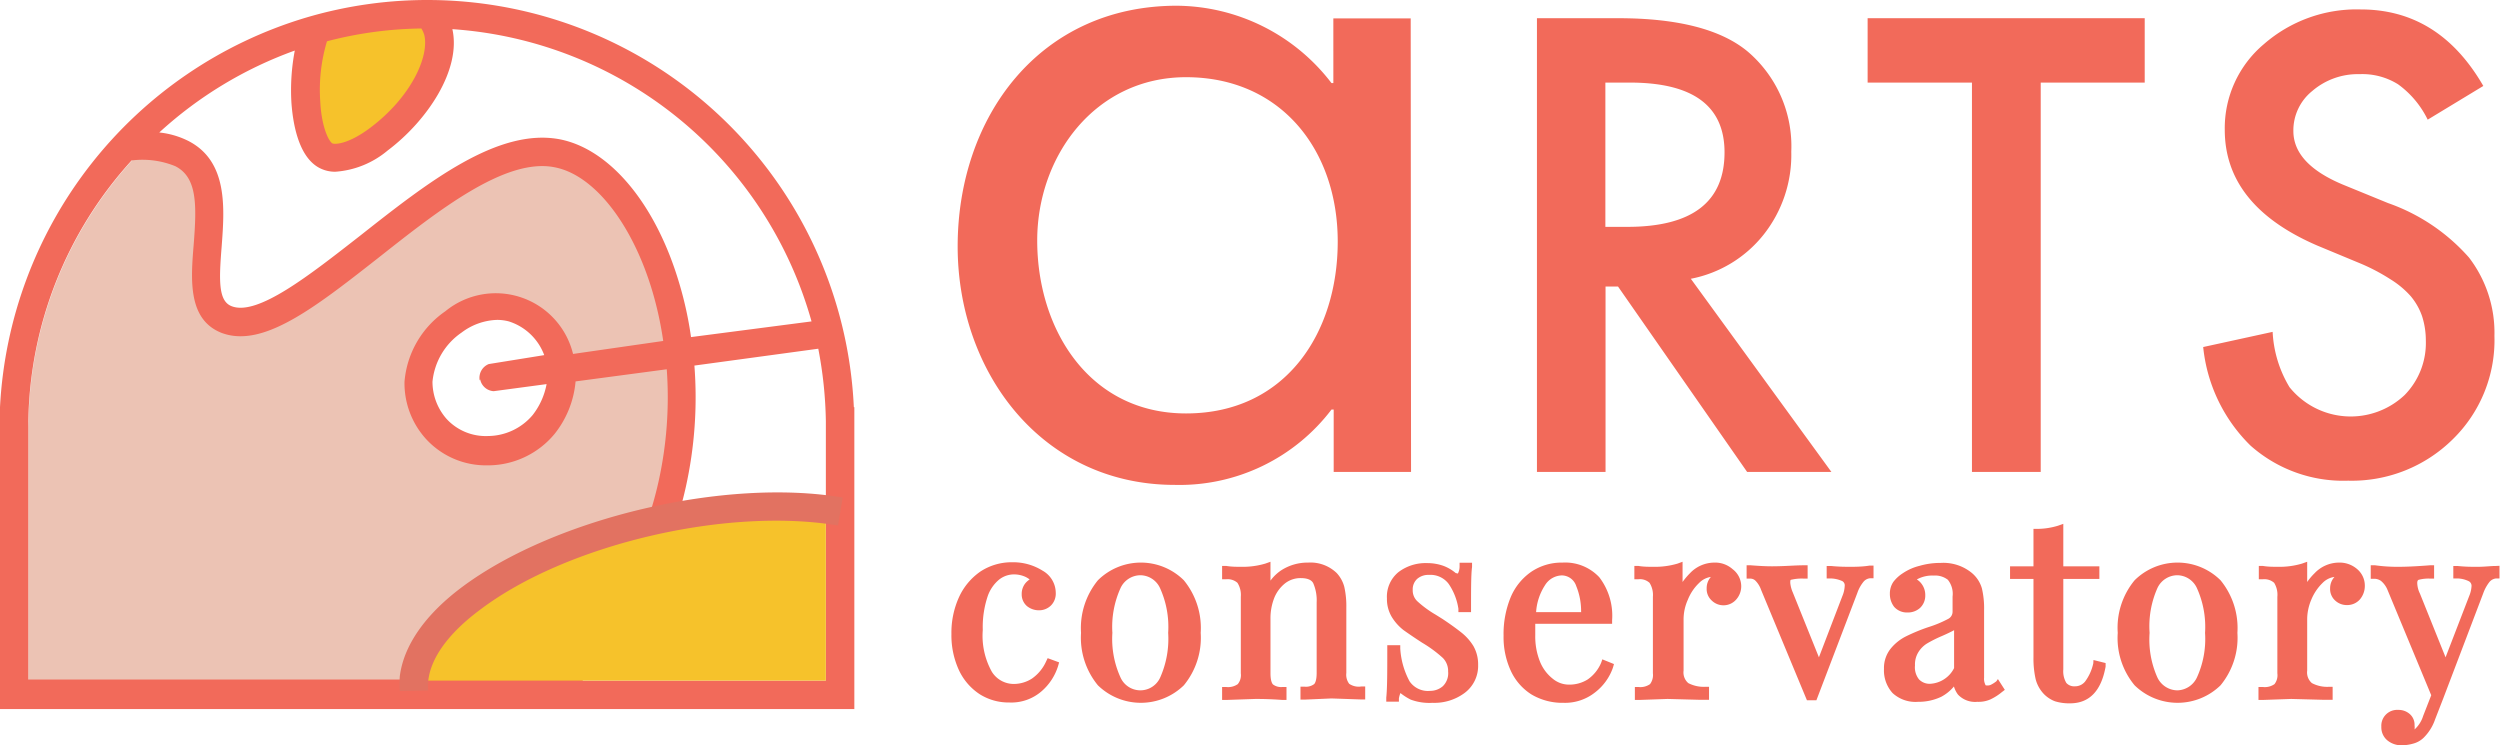 <?xml version="1.0" encoding="UTF-8"?> <svg xmlns="http://www.w3.org/2000/svg" viewBox="0 0 148.33 44.23"><defs><style>.cls-1{fill:#f26a5a}.cls-3{fill:#f6c22b}</style></defs><g id="Layer_2" data-name="Layer 2"><g id="Artwork"><path class="cls-1" d="M83.72 28h-4.59v-3.7H79a11.33 11.33 0 01-9.29 4.47c-7.91 0-12.89-6.7-12.89-14.15 0-7.69 4.87-14.28 13-14.28A11.65 11.65 0 0179 4.93h.11V1.09h4.59zM61.54 14.27c0 5.28 3.09 10.26 8.83 10.26 5.9 0 9-4.76 9-10.2s-3.38-9.75-9-9.75c-5.37 0-8.83 4.65-8.83 9.69zm38.78 2.27L108.66 28h-5L96 17h-.74v11h-4.07V1.08H96q5.34 0 7.72 2A7.38 7.38 0 01106.28 9a7.61 7.61 0 01-1.64 4.92 7.27 7.27 0 01-4.32 2.62zm-5.07-3.08h1.3c3.85 0 5.77-1.48 5.77-4.42q0-4.14-5.62-4.14h-1.45zm25.83-8.56V28H117V4.9h-6.19V1.08h16.44V4.9zm26.26.2l-3.3 2a5.62 5.62 0 00-1.76-2.1 4 4 0 00-2.28-.6 4.15 4.15 0 00-2.81 1 3 3 0 00-1.12 2.37c0 1.32 1 2.37 2.93 3.18l2.69 1.1a11.44 11.44 0 014.8 3.23 7.33 7.33 0 011.51 4.65 8.22 8.22 0 01-2.48 6.14 8.52 8.52 0 01-6.2 2.45 8.29 8.29 0 01-5.79-2.08 9.53 9.53 0 01-2.81-5.85l4.12-.9a7 7 0 001 3.28 4.66 4.66 0 006.83.47 4.41 4.41 0 001.26-3.23 4.72 4.72 0 00-.22-1.44 3.76 3.76 0 00-.68-1.2 5.39 5.39 0 00-1.2-1 11.65 11.65 0 00-1.74-.92l-2.6-1.08Q132 12.2 132 7.7a6.51 6.51 0 012.32-5.08 8.37 8.37 0 015.74-2.06c3.11 0 5.53 1.51 7.28 4.54zM62.06 39.26a2.47 2.47 0 01-.83 1 2 2 0 01-1.06.32 1.53 1.53 0 01-1.32-.72 4.38 4.38 0 01-.54-2.48 5.76 5.76 0 01.29-2 2.22 2.22 0 01.69-1 1.43 1.43 0 01.87-.3 1.65 1.65 0 01.69.15 1.4 1.4 0 01.24.15 1.21 1.21 0 00-.24.21 1 1 0 00-.23.66.91.91 0 00.31.71 1.12 1.12 0 00.72.25 1 1 0 00.71-.29 1 1 0 00.28-.75 1.52 1.52 0 00-.78-1.31 3.28 3.28 0 00-1.81-.5 3.37 3.37 0 00-1.88.55 3.73 3.73 0 00-1.27 1.52 5.1 5.1 0 00-.45 2.19 4.94 4.94 0 00.44 2.13 3.44 3.44 0 001.24 1.44 3.21 3.21 0 001.75.49 2.74 2.74 0 001.9-.65 3.25 3.25 0 001-1.52l.06-.21-.68-.25zm8.18-4.83a3.62 3.62 0 00-5.1 0 4.47 4.47 0 00-1 3.12 4.44 4.44 0 001 3.11 3.65 3.65 0 005.1 0 4.44 4.44 0 001-3.11 4.47 4.47 0 00-1-3.12zM66 37.55a5.58 5.58 0 01.48-2.65 1.31 1.31 0 011.18-.77 1.3 1.3 0 011.17.77 5.58 5.58 0 01.48 2.65 5.65 5.65 0 01-.47 2.64 1.29 1.29 0 01-2.36 0 5.5 5.5 0 01-.48-2.64zm14.05 3.02a.89.89 0 01-.17-.64v-3.87a5.18 5.18 0 00-.12-1.24 1.93 1.93 0 00-.45-.82 2.24 2.24 0 00-1.7-.62 2.88 2.88 0 00-1.58.45 2.53 2.53 0 00-.65.62v-1.12l-.31.11a4.71 4.71 0 01-1.43.19c-.28 0-.57 0-.87-.05h-.26v.79h.23a.88.88 0 01.68.21 1.34 1.34 0 01.2.83v4.54a.84.84 0 01-.18.64 1 1 0 01-.7.17h-.23v.77h.24l1.73-.06c.26 0 .81 0 1.61.06h.24v-.77h-.23a.8.8 0 01-.57-.15c-.06-.06-.15-.23-.15-.66v-3.24a3.31 3.31 0 01.23-1.25 2.11 2.11 0 01.65-.86 1.49 1.49 0 01.92-.3c.57 0 .7.23.74.31a2.54 2.54 0 01.2 1.13v4.19c0 .43-.09.6-.15.66a.81.81 0 01-.58.15h-.23v.77h.24l1.6-.07 1.73.06H81v-.77h-.23a1 1 0 01-.72-.16zm6.62-3.07c-.28-.22-.65-.49-1.09-.78l-.4-.25a6.3 6.3 0 01-1.08-.79.88.88 0 01-.28-.68.84.84 0 01.26-.65 1 1 0 01.7-.24 1.35 1.35 0 011.17.53 3.54 3.54 0 01.58 1.48v.2h.75v-.23c0-1.16 0-2 .06-2.45v-.25h-.74v.21a.91.91 0 01-.1.43l-.13-.03a2.51 2.51 0 00-.71-.42 2.85 2.85 0 00-1-.17 2.66 2.66 0 00-1.68.53 1.88 1.88 0 00-.69 1.57 2.07 2.07 0 00.29 1.1 2.92 2.92 0 00.7.78c.27.19.63.44 1.11.75a7.38 7.38 0 011.22.9 1.1 1.1 0 01.31.8 1.07 1.07 0 01-.31.87 1.14 1.14 0 01-.75.28 1.32 1.32 0 01-1.23-.57 4.69 4.69 0 01-.55-1.94v-.2h-.77v.23c0 1.36 0 2.33-.06 2.88v.24H83v-.19a1.5 1.5 0 01.09-.32 3.51 3.51 0 00.61.39 3.19 3.19 0 001.3.19 3 3 0 001.89-.58 2 2 0 00.81-1.67 2.19 2.19 0 00-.28-1.12 3.1 3.1 0 00-.75-.83zM95 39.32a2.27 2.27 0 01-.81 1 2.05 2.05 0 01-1.11.3 1.51 1.51 0 01-.94-.34 2.46 2.46 0 01-.76-1 4 4 0 01-.29-1.58v-.69h4.56v-.21a3.75 3.75 0 00-.76-2.55 2.77 2.77 0 00-2.18-.87 3.22 3.22 0 00-1.85.54 3.46 3.46 0 00-1.23 1.52 5.73 5.73 0 00-.42 2.28 4.77 4.77 0 00.42 2.06 3.28 3.28 0 001.23 1.42 3.6 3.6 0 001.91.5 2.87 2.87 0 001.87-.62 3.16 3.16 0 001.06-1.47l.06-.21-.69-.28zm-1.18-3h-2.68a3.31 3.31 0 01.53-1.6 1.21 1.21 0 011-.58.91.91 0 01.85.63 3.89 3.89 0 01.29 1.52zm8.98-2.55a1.56 1.56 0 00-1.1-.39 2 2 0 00-1.43.63 4.32 4.32 0 00-.44.52v-1.2l-.3.11a4.71 4.71 0 01-1.43.19c-.29 0-.58 0-.88-.05h-.25v.79h.23a.84.84 0 01.67.21 1.34 1.34 0 01.2.83v4.54a.89.89 0 01-.17.64 1 1 0 01-.7.17H97v.77h.24l1.7-.06 1.87.05h.59v-.77h-.23a2 2 0 01-1-.22.83.83 0 01-.28-.74v-3.08a2.85 2.85 0 01.25-1.12 2.8 2.8 0 01.67-1 1.22 1.22 0 01.7-.36 1 1 0 00-.25.68.92.92 0 00.3.72 1 1 0 001.47-.08 1.18 1.18 0 00.28-.8 1.28 1.28 0 00-.51-.98zm7.03-.14c-.3 0-.71 0-1.2-.05h-.25v.74h.21a1.75 1.75 0 01.72.16.29.29 0 01.14.29 1.74 1.74 0 01-.14.6L107.92 39l-1.55-3.85a1.86 1.86 0 01-.15-.56c0-.17 0-.19.09-.2a2.66 2.66 0 01.71-.06h.23v-.79H107c-.5 0-1.13.06-1.86.06q-.52 0-1.26-.06h-.25v.79h.23a.44.44 0 01.28.11 1.44 1.44 0 01.35.56l2.72 6.55h.56l2.43-6.37a2.14 2.14 0 01.38-.68.58.58 0 01.37-.19h.21v-.75h-.25c-.3.05-.67.07-1.08.07zm8.62 6.79a1.77 1.77 0 01-.29.19.43.43 0 01-.22.06c-.12 0-.14 0-.15-.06a.75.75 0 01-.07-.4v-4a5.16 5.16 0 00-.13-1.3A1.87 1.87 0 00117 34a2.66 2.66 0 00-1.87-.6 4.35 4.35 0 00-1.23.17 3.1 3.1 0 00-1 .44 2.17 2.17 0 00-.56.51 1.22 1.22 0 00-.21.72 1.24 1.24 0 00.25.76 1 1 0 00.79.34 1.08 1.08 0 00.75-.27 1 1 0 00.31-.75 1.1 1.1 0 00-.25-.72 1 1 0 00-.25-.22 1.88 1.88 0 011-.23 1.22 1.22 0 01.84.25 1.33 1.33 0 01.28 1v.9a.48.48 0 01-.28.43 6.8 6.8 0 01-1.16.48 10.76 10.76 0 00-1.31.54 2.77 2.77 0 00-.91.72 1.84 1.84 0 00-.41 1.22 2 2 0 00.51 1.43 2 2 0 001.51.52 3.11 3.11 0 001.38-.3 2.49 2.49 0 00.75-.61 1.54 1.54 0 00.24.48 1.39 1.39 0 001.15.43 1.74 1.74 0 00.77-.14 3.22 3.22 0 00.69-.44l.17-.13-.41-.64zm-4.83-.94a1.38 1.38 0 01.21-.8 1.58 1.58 0 01.52-.51 7.56 7.56 0 01.86-.43c.32-.14.57-.26.73-.35v2.25a1.69 1.69 0 01-1.41.93.87.87 0 01-.67-.26 1.14 1.14 0 01-.24-.83zm10.58-.13a2.79 2.79 0 01-.49 1.09.76.76 0 01-.6.28.62.62 0 01-.51-.2 1.35 1.35 0 01-.18-.8v-5.37h2.14v-.75h-2.14v-2.52l-.31.11a4.31 4.31 0 01-1.24.19h-.22v2.22h-1.39v.75h1.39V39a5.54 5.54 0 00.13 1.3 2 2 0 00.5.89 1.82 1.82 0 00.65.42 2.86 2.86 0 00.89.12c1.14 0 1.85-.73 2.11-2.18v-.21l-.72-.18zm7.55-4.92a3.62 3.62 0 00-5.1 0 4.42 4.42 0 00-1 3.12 4.39 4.39 0 001 3.11 3.65 3.65 0 005.1 0 4.44 4.44 0 001-3.11 4.47 4.47 0 00-1-3.12zm-4.21 3.12a5.58 5.58 0 01.46-2.65 1.31 1.31 0 011.18-.77 1.3 1.3 0 011.17.77 5.58 5.58 0 01.48 2.65 5.5 5.5 0 01-.48 2.64 1.32 1.32 0 01-1.17.77 1.33 1.33 0 01-1.18-.77 5.5 5.5 0 01-.46-2.64zm12.32-3.78a1.59 1.59 0 00-1.1-.39 2 2 0 00-1.43.63 3.57 3.57 0 00-.44.52v-1.2l-.31.11a4.71 4.71 0 01-1.43.19c-.28 0-.57 0-.88-.05h-.25v.79h.23a.88.88 0 01.68.21 1.35 1.35 0 01.19.83v4.54a.85.85 0 01-.17.64 1 1 0 01-.7.17H134v.77h.24l1.7-.06 1.88.05h.58v-.77h-.23a1.93 1.93 0 01-1-.22.83.83 0 01-.28-.74v-3.08a3 3 0 01.24-1.12 2.93 2.93 0 01.67-1 1.21 1.21 0 01.71-.36 1 1 0 00-.26.68.92.92 0 00.3.72 1 1 0 00.7.27 1 1 0 00.78-.35 1.24 1.24 0 00.28-.8 1.28 1.28 0 00-.45-.98zm8.22-.19c-.3 0-.66.05-1.08.05s-.7 0-1.2-.05h-.24v.74h.21a1.63 1.63 0 01.72.17.31.31 0 01.15.3 1.77 1.77 0 01-.14.58L145.1 39l-1.52-3.78a1.53 1.53 0 01-.16-.62c0-.17.06-.19.09-.2a2.26 2.26 0 01.68-.07h.23v-.79h-.25c-.76.06-1.39.09-1.86.09a9.54 9.54 0 01-1.39-.09h-.26v.8h.23a.7.7 0 01.37.12 1.35 1.35 0 01.4.55l2.59 6.24-.48 1.23a1.78 1.78 0 01-.51.8 1 1 0 000-.25.84.84 0 00-.29-.67 1 1 0 00-.68-.24.94.94 0 00-1 1 1 1 0 00.36.81 1.31 1.31 0 00.86.29 2.59 2.59 0 00.67-.1 1.4 1.4 0 00.61-.34 2.81 2.81 0 00.69-1.1l.49-1.26 2.37-6.23a2.36 2.36 0 01.38-.68.6.6 0 01.38-.19h.2v-.75z"></path><path d="M1.68 25.32v15.06h31.7c12-11.83 6.53-29.94-.29-31.27-6.28-1.23-15.4 11.47-19.62 9.89-3-1.16.95-8-2.69-9.86a5.1 5.1 0 00-2.15-.45A23.56 23.56 0 001.69 25zm28.71-7a4.14 4.14 0 012.83 3.22 4.72 4.72 0 01-1 3.68 4.31 4.31 0 01-6.37.27 4.2 4.2 0 01-1.06-2.81c.1-2.68 3.12-5.08 5.6-4.36z" fill="#ecc3b4"></path><path class="cls-3" d="M18.88 1.39c-1.24 2.76-.89 7.1.43 7.85 1.87 1.08 7.51-4 6.68-7.38a2.72 2.72 0 00-.29-.73"></path><path class="cls-1" d="M50.66 24.16A25.33 25.33 0 0018.14 1.05 25.5 25.5 0 000 24.16v17.91h50.69V24.16zM25.17 2.06c.32 1.29-.79 3.71-3.2 5.52-1.26.95-2.06 1-2.24.93S19.08 7.63 19 6a10 10 0 01.4-3.55 23.15 23.15 0 015.6-.76 1.63 1.63 0 01.17.37zM17.49 3a12.58 12.58 0 00-.2 3.08c.08 1.14.38 3.15 1.6 3.85a2 2 0 001 .26A5.41 5.41 0 0023 8.93c2.33-1.75 4.38-4.78 3.84-7.2a23.81 23.81 0 0121.31 17.34L41 20a21.49 21.49 0 00-.68-3.13c-1.38-4.72-4.1-8-7.08-8.6-3.7-.72-7.86 2.55-11.88 5.72-3 2.34-6.07 4.77-7.61 4.18-.8-.3-.76-1.53-.6-3.52.17-2.27.4-5.09-2-6.3a5 5 0 00-1.7-.49A23.85 23.85 0 0117.49 3zm15 37l-.34.32H1.68V25A23.51 23.51 0 017.81 9.52a5.15 5.15 0 012.59.34c1.3.66 1.28 2.27 1.09 4.67-.17 2.08-.35 4.45 1.68 5.23a3.16 3.16 0 001.11.19c2.25 0 5-2.17 8.14-4.63 3.55-2.8 7.57-6 10.51-5.39 2.33.46 4.61 3.37 5.8 7.43a20.91 20.91 0 01.62 2.87L34 21a4.72 4.72 0 00-7.58-2.53A5.63 5.63 0 0024 22.65a4.92 4.92 0 001.28 3.4 4.82 4.82 0 003.62 1.56h.1a5.14 5.14 0 003.9-1.86 5.79 5.79 0 001.25-3.12l5.41-.72a23.12 23.12 0 01-.48 6.63 22.43 22.43 0 01-6.57 11.52zm-4-17.49a.87.87 0 00.8.7l3.14-.42a4.23 4.23 0 01-.83 1.84 3.5 3.5 0 01-2.64 1.24 3.16 3.16 0 01-2.45-1 3.34 3.34 0 01-.85-2.22 4 4 0 011.73-2.92 3.67 3.67 0 012.1-.75 2.69 2.69 0 01.7.09 3.3 3.3 0 012.1 2L29 21.6a.88.88 0 00-.54.97zM49 40.38H34.56a24.27 24.27 0 006.13-11.48 24.6 24.6 0 00.51-7.21l7.35-1A24.5 24.5 0 0149 25v15.38z"></path><path class="cls-3" d="M49 30.22c-9.63-1.19-23.69 4-24.42 10a.92.92 0 000 .16H49z"></path><path d="M23.72 41a6.22 6.22 0 010-.87c.23-1.84 1.52-3.69 3.75-5.34C33 30.7 43.07 28.34 50 29.52l-.28 1.66c-6.56-1.11-16.09 1.1-21.24 5-1.84 1.37-2.91 2.82-3.07 4.2a2.85 2.85 0 000 .59z" fill="#e27261"></path></g></g></svg> 